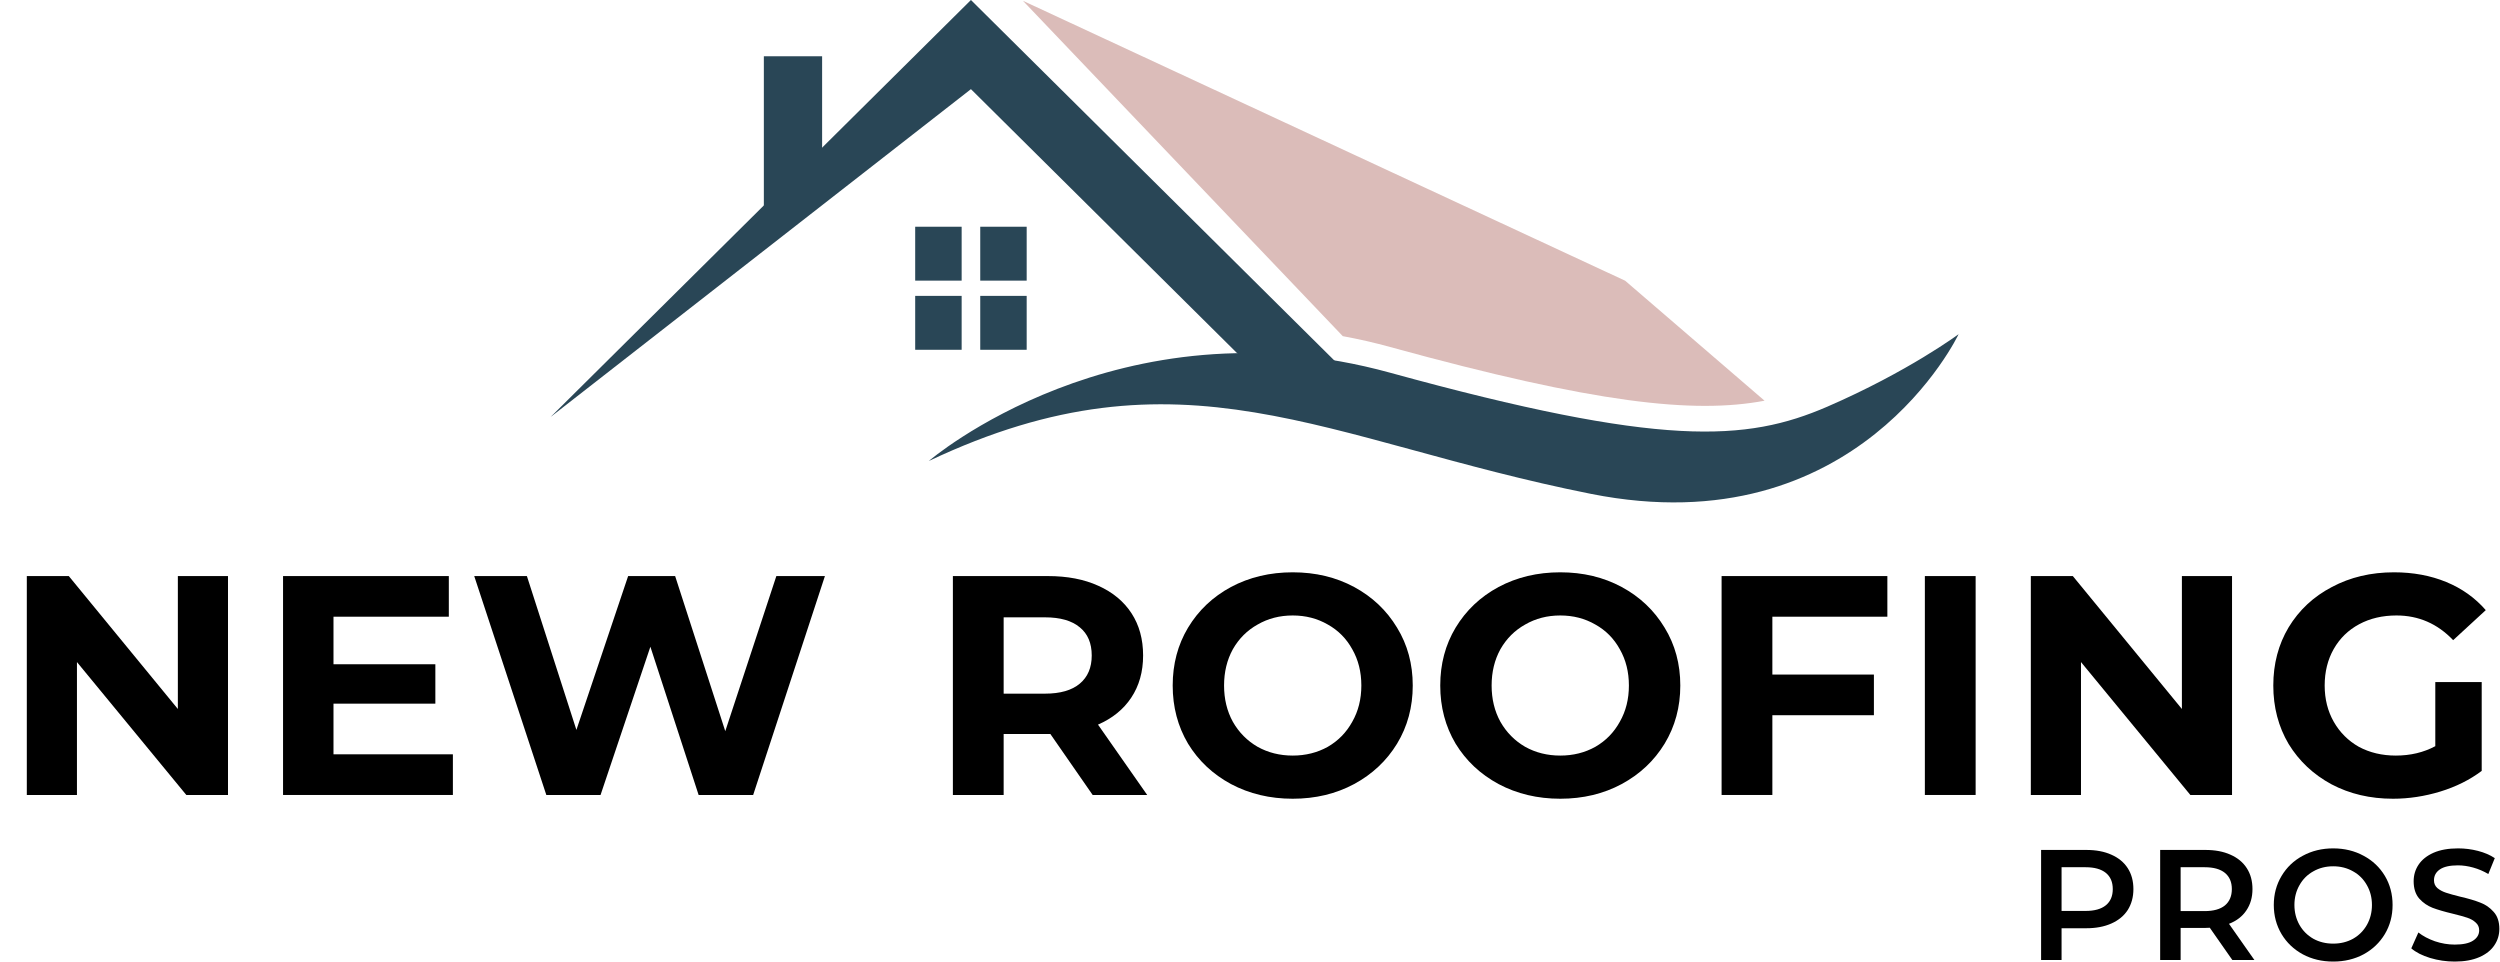 <svg width="91" height="35" viewBox="0 0 91 35" fill="none" xmlns="http://www.w3.org/2000/svg">
<g clip-path="url(#clip0_392_1317)">
<path fill-rule="evenodd" clip-rule="evenodd" d="M35.342 0L50.642 15.178H47.372L35.342 3.245L20.042 15.178L35.342 0Z" fill="#294656"/>
<path d="M35.004 8.253H33.313V10.215H35.004V8.253Z" fill="#294656"/>
<path d="M37.371 8.253H35.681V10.215H37.371V8.253Z" fill="#294656"/>
<path d="M35.004 10.77H33.313V12.732H35.004V10.77Z" fill="#294656"/>
<path d="M37.371 10.77H35.681V12.732H37.371V10.77Z" fill="#294656"/>
<path fill-rule="evenodd" clip-rule="evenodd" d="M37.235 0.029L48.877 12.236C49.44 12.34 50.015 12.469 50.6 12.631C58.07 14.685 61.653 15.071 64.23 14.586L59.154 10.217L37.235 0.029Z" fill="#DBBCB9"/>
<path fill-rule="evenodd" clip-rule="evenodd" d="M33.808 16.781C33.808 16.781 40.706 10.845 50.597 13.566C60.487 16.287 63.563 16.08 66.514 14.803C69.464 13.524 71.293 12.164 71.293 12.164C71.293 12.164 67.636 19.915 57.912 17.977C48.187 16.039 43.033 12.411 33.808 16.781Z" fill="#294656"/>
<path fill-rule="evenodd" clip-rule="evenodd" d="M27.804 2.047H29.925V6.874L27.804 8.442V2.047Z" fill="#294656"/>
</g>
<path d="M8.299 20.969V28.937H6.782L2.801 24.099V28.937H0.976V20.969H2.504L6.474 25.807V20.969H8.299Z" fill="black"/>
<path d="M16.485 27.457V28.937H10.303V20.969H16.337V22.448H12.139V24.179H15.847V25.613H12.139V27.457H16.485Z" fill="black"/>
<path d="M30.027 20.969L27.415 28.937H25.43L23.674 23.541L21.86 28.937H19.886L17.262 20.969H19.179L20.981 26.569L22.864 20.969H24.575L26.4 26.615L28.259 20.969H30.027Z" fill="black"/>
<path d="M39.773 28.937L38.233 26.717H38.141H36.533V28.937H34.685V20.969H38.141C38.849 20.969 39.461 21.086 39.978 21.322C40.503 21.557 40.906 21.891 41.187 22.323C41.469 22.756 41.609 23.268 41.609 23.86C41.609 24.452 41.465 24.964 41.176 25.397C40.894 25.822 40.491 26.148 39.967 26.376L41.758 28.937H39.773ZM39.739 23.86C39.739 23.412 39.594 23.071 39.305 22.835C39.016 22.593 38.594 22.471 38.039 22.471H36.533V25.249H38.039C38.594 25.249 39.016 25.127 39.305 24.884C39.594 24.642 39.739 24.3 39.739 23.86Z" fill="black"/>
<path d="M47.055 29.074C46.226 29.074 45.477 28.895 44.807 28.539C44.146 28.182 43.625 27.692 43.245 27.07C42.872 26.44 42.686 25.735 42.686 24.953C42.686 24.171 42.872 23.469 43.245 22.847C43.625 22.217 44.146 21.724 44.807 21.367C45.477 21.01 46.226 20.832 47.055 20.832C47.884 20.832 48.629 21.01 49.291 21.367C49.952 21.724 50.473 22.217 50.853 22.847C51.234 23.469 51.424 24.171 51.424 24.953C51.424 25.735 51.234 26.44 50.853 27.07C50.473 27.692 49.952 28.182 49.291 28.539C48.629 28.895 47.884 29.074 47.055 29.074ZM47.055 27.503C47.526 27.503 47.952 27.396 48.332 27.184C48.712 26.964 49.009 26.66 49.222 26.273C49.443 25.886 49.553 25.446 49.553 24.953C49.553 24.459 49.443 24.019 49.222 23.632C49.009 23.245 48.712 22.945 48.332 22.733C47.952 22.513 47.526 22.403 47.055 22.403C46.583 22.403 46.157 22.513 45.777 22.733C45.397 22.945 45.096 23.245 44.876 23.632C44.663 24.019 44.556 24.459 44.556 24.953C44.556 25.446 44.663 25.886 44.876 26.273C45.096 26.66 45.397 26.964 45.777 27.184C46.157 27.396 46.583 27.503 47.055 27.503Z" fill="black"/>
<path d="M56.794 29.074C55.965 29.074 55.216 28.895 54.547 28.539C53.885 28.182 53.364 27.692 52.984 27.07C52.611 26.44 52.425 25.735 52.425 24.953C52.425 24.171 52.611 23.469 52.984 22.847C53.364 22.217 53.885 21.724 54.547 21.367C55.216 21.01 55.965 20.832 56.794 20.832C57.623 20.832 58.368 21.01 59.03 21.367C59.691 21.724 60.212 22.217 60.592 22.847C60.973 23.469 61.163 24.171 61.163 24.953C61.163 25.735 60.973 26.44 60.592 27.07C60.212 27.692 59.691 28.182 59.03 28.539C58.368 28.895 57.623 29.074 56.794 29.074ZM56.794 27.503C57.265 27.503 57.691 27.396 58.071 27.184C58.452 26.964 58.748 26.66 58.961 26.273C59.182 25.886 59.292 25.446 59.292 24.953C59.292 24.459 59.182 24.019 58.961 23.632C58.748 23.245 58.452 22.945 58.071 22.733C57.691 22.513 57.265 22.403 56.794 22.403C56.322 22.403 55.896 22.513 55.516 22.733C55.136 22.945 54.836 23.245 54.615 23.632C54.402 24.019 54.295 24.459 54.295 24.953C54.295 25.446 54.402 25.886 54.615 26.273C54.836 26.66 55.136 26.964 55.516 27.184C55.896 27.396 56.322 27.503 56.794 27.503Z" fill="black"/>
<path d="M64.514 22.448V24.554H68.21V26.034H64.514V28.937H62.666V20.969H68.7V22.448H64.514Z" fill="black"/>
<path d="M70.065 20.969H71.913V28.937H70.065V20.969Z" fill="black"/>
<path d="M81.246 20.969V28.937H79.729L75.748 24.099V28.937H73.922V20.969H75.451L79.421 25.807V20.969H81.246Z" fill="black"/>
<path d="M88.645 24.828H90.334V28.061C89.9 28.387 89.398 28.637 88.828 28.812C88.257 28.986 87.683 29.074 87.105 29.074C86.276 29.074 85.531 28.899 84.869 28.55C84.208 28.193 83.687 27.704 83.306 27.081C82.934 26.452 82.748 25.742 82.748 24.953C82.748 24.164 82.934 23.458 83.306 22.835C83.687 22.206 84.212 21.716 84.881 21.367C85.55 21.01 86.303 20.832 87.139 20.832C87.839 20.832 88.474 20.95 89.044 21.185C89.615 21.42 90.094 21.762 90.482 22.209L89.295 23.302C88.725 22.703 88.037 22.403 87.231 22.403C86.721 22.403 86.269 22.509 85.873 22.722C85.478 22.934 85.17 23.234 84.949 23.621C84.729 24.008 84.618 24.452 84.618 24.953C84.618 25.446 84.729 25.886 84.949 26.273C85.17 26.66 85.474 26.964 85.862 27.184C86.257 27.396 86.706 27.503 87.208 27.503C87.74 27.503 88.219 27.389 88.645 27.161V24.828Z" fill="black"/>
<path d="M75.947 30.938C76.295 30.938 76.597 30.995 76.853 31.11C77.113 31.224 77.312 31.388 77.45 31.602C77.587 31.815 77.656 32.069 77.656 32.363C77.656 32.653 77.587 32.906 77.45 33.124C77.312 33.337 77.113 33.501 76.853 33.616C76.597 33.73 76.295 33.788 75.947 33.788H75.041V34.943H74.296V30.938H75.947ZM75.913 33.158C76.238 33.158 76.484 33.09 76.653 32.952C76.821 32.815 76.905 32.618 76.905 32.363C76.905 32.107 76.821 31.911 76.653 31.773C76.484 31.636 76.238 31.567 75.913 31.567H75.041V33.158H75.913Z" fill="black"/>
<path d="M81.256 34.943L80.436 33.77C80.401 33.774 80.35 33.776 80.281 33.776H79.375V34.943H78.63V30.938H80.281C80.629 30.938 80.931 30.995 81.187 31.11C81.447 31.224 81.646 31.388 81.783 31.602C81.921 31.815 81.99 32.069 81.99 32.363C81.99 32.664 81.915 32.923 81.766 33.141C81.621 33.358 81.411 33.52 81.135 33.627L82.059 34.943H81.256ZM81.239 32.363C81.239 32.107 81.154 31.911 80.986 31.773C80.818 31.636 80.572 31.567 80.247 31.567H79.375V33.164H80.247C80.572 33.164 80.818 33.095 80.986 32.958C81.154 32.817 81.239 32.618 81.239 32.363Z" fill="black"/>
<path d="M84.928 35.001C84.519 35.001 84.15 34.913 83.821 34.737C83.493 34.558 83.235 34.312 83.047 33.999C82.86 33.683 82.766 33.33 82.766 32.941C82.766 32.552 82.86 32.201 83.047 31.888C83.235 31.571 83.493 31.325 83.821 31.15C84.15 30.971 84.519 30.881 84.928 30.881C85.337 30.881 85.706 30.971 86.035 31.15C86.363 31.325 86.621 31.569 86.809 31.882C86.996 32.195 87.09 32.548 87.09 32.941C87.09 33.334 86.996 33.686 86.809 33.999C86.621 34.312 86.363 34.558 86.035 34.737C85.706 34.913 85.337 35.001 84.928 35.001ZM84.928 34.348C85.196 34.348 85.436 34.289 85.65 34.171C85.865 34.049 86.033 33.881 86.155 33.667C86.277 33.45 86.339 33.208 86.339 32.941C86.339 32.674 86.277 32.433 86.155 32.22C86.033 32.002 85.865 31.834 85.65 31.716C85.436 31.594 85.196 31.533 84.928 31.533C84.66 31.533 84.42 31.594 84.206 31.716C83.992 31.834 83.823 32.002 83.701 32.22C83.579 32.433 83.517 32.674 83.517 32.941C83.517 33.208 83.579 33.45 83.701 33.667C83.823 33.881 83.992 34.049 84.206 34.171C84.42 34.289 84.66 34.348 84.928 34.348Z" fill="black"/>
<path d="M89.353 35.001C89.044 35.001 88.744 34.957 88.453 34.869C88.166 34.781 87.939 34.665 87.771 34.52L88.029 33.942C88.193 34.072 88.394 34.178 88.631 34.262C88.872 34.343 89.113 34.383 89.353 34.383C89.652 34.383 89.873 34.335 90.019 34.24C90.168 34.144 90.242 34.018 90.242 33.862C90.242 33.748 90.2 33.654 90.116 33.581C90.036 33.505 89.933 33.446 89.806 33.404C89.68 33.362 89.508 33.315 89.29 33.261C88.985 33.189 88.736 33.116 88.545 33.044C88.358 32.971 88.195 32.859 88.058 32.706C87.924 32.55 87.857 32.34 87.857 32.077C87.857 31.855 87.916 31.655 88.035 31.476C88.157 31.293 88.339 31.148 88.579 31.041C88.824 30.934 89.122 30.881 89.474 30.881C89.719 30.881 89.959 30.911 90.196 30.972C90.433 31.033 90.638 31.121 90.81 31.236L90.575 31.814C90.399 31.71 90.216 31.632 90.024 31.579C89.833 31.526 89.648 31.499 89.468 31.499C89.174 31.499 88.954 31.548 88.809 31.648C88.667 31.747 88.597 31.878 88.597 32.042C88.597 32.157 88.637 32.25 88.717 32.323C88.801 32.395 88.906 32.452 89.032 32.494C89.159 32.536 89.331 32.584 89.548 32.638C89.847 32.706 90.091 32.779 90.282 32.855C90.474 32.927 90.636 33.04 90.77 33.193C90.907 33.345 90.976 33.551 90.976 33.81C90.976 34.032 90.915 34.232 90.793 34.411C90.674 34.59 90.493 34.733 90.248 34.84C90.003 34.947 89.705 35.001 89.353 35.001Z" fill="black"/>
<defs>
<clipPath id="clip0_392_1317">
<rect width="51.25" height="18.288" fill="white" transform="translate(20.042)"/>
</clipPath>
</defs>
</svg>
